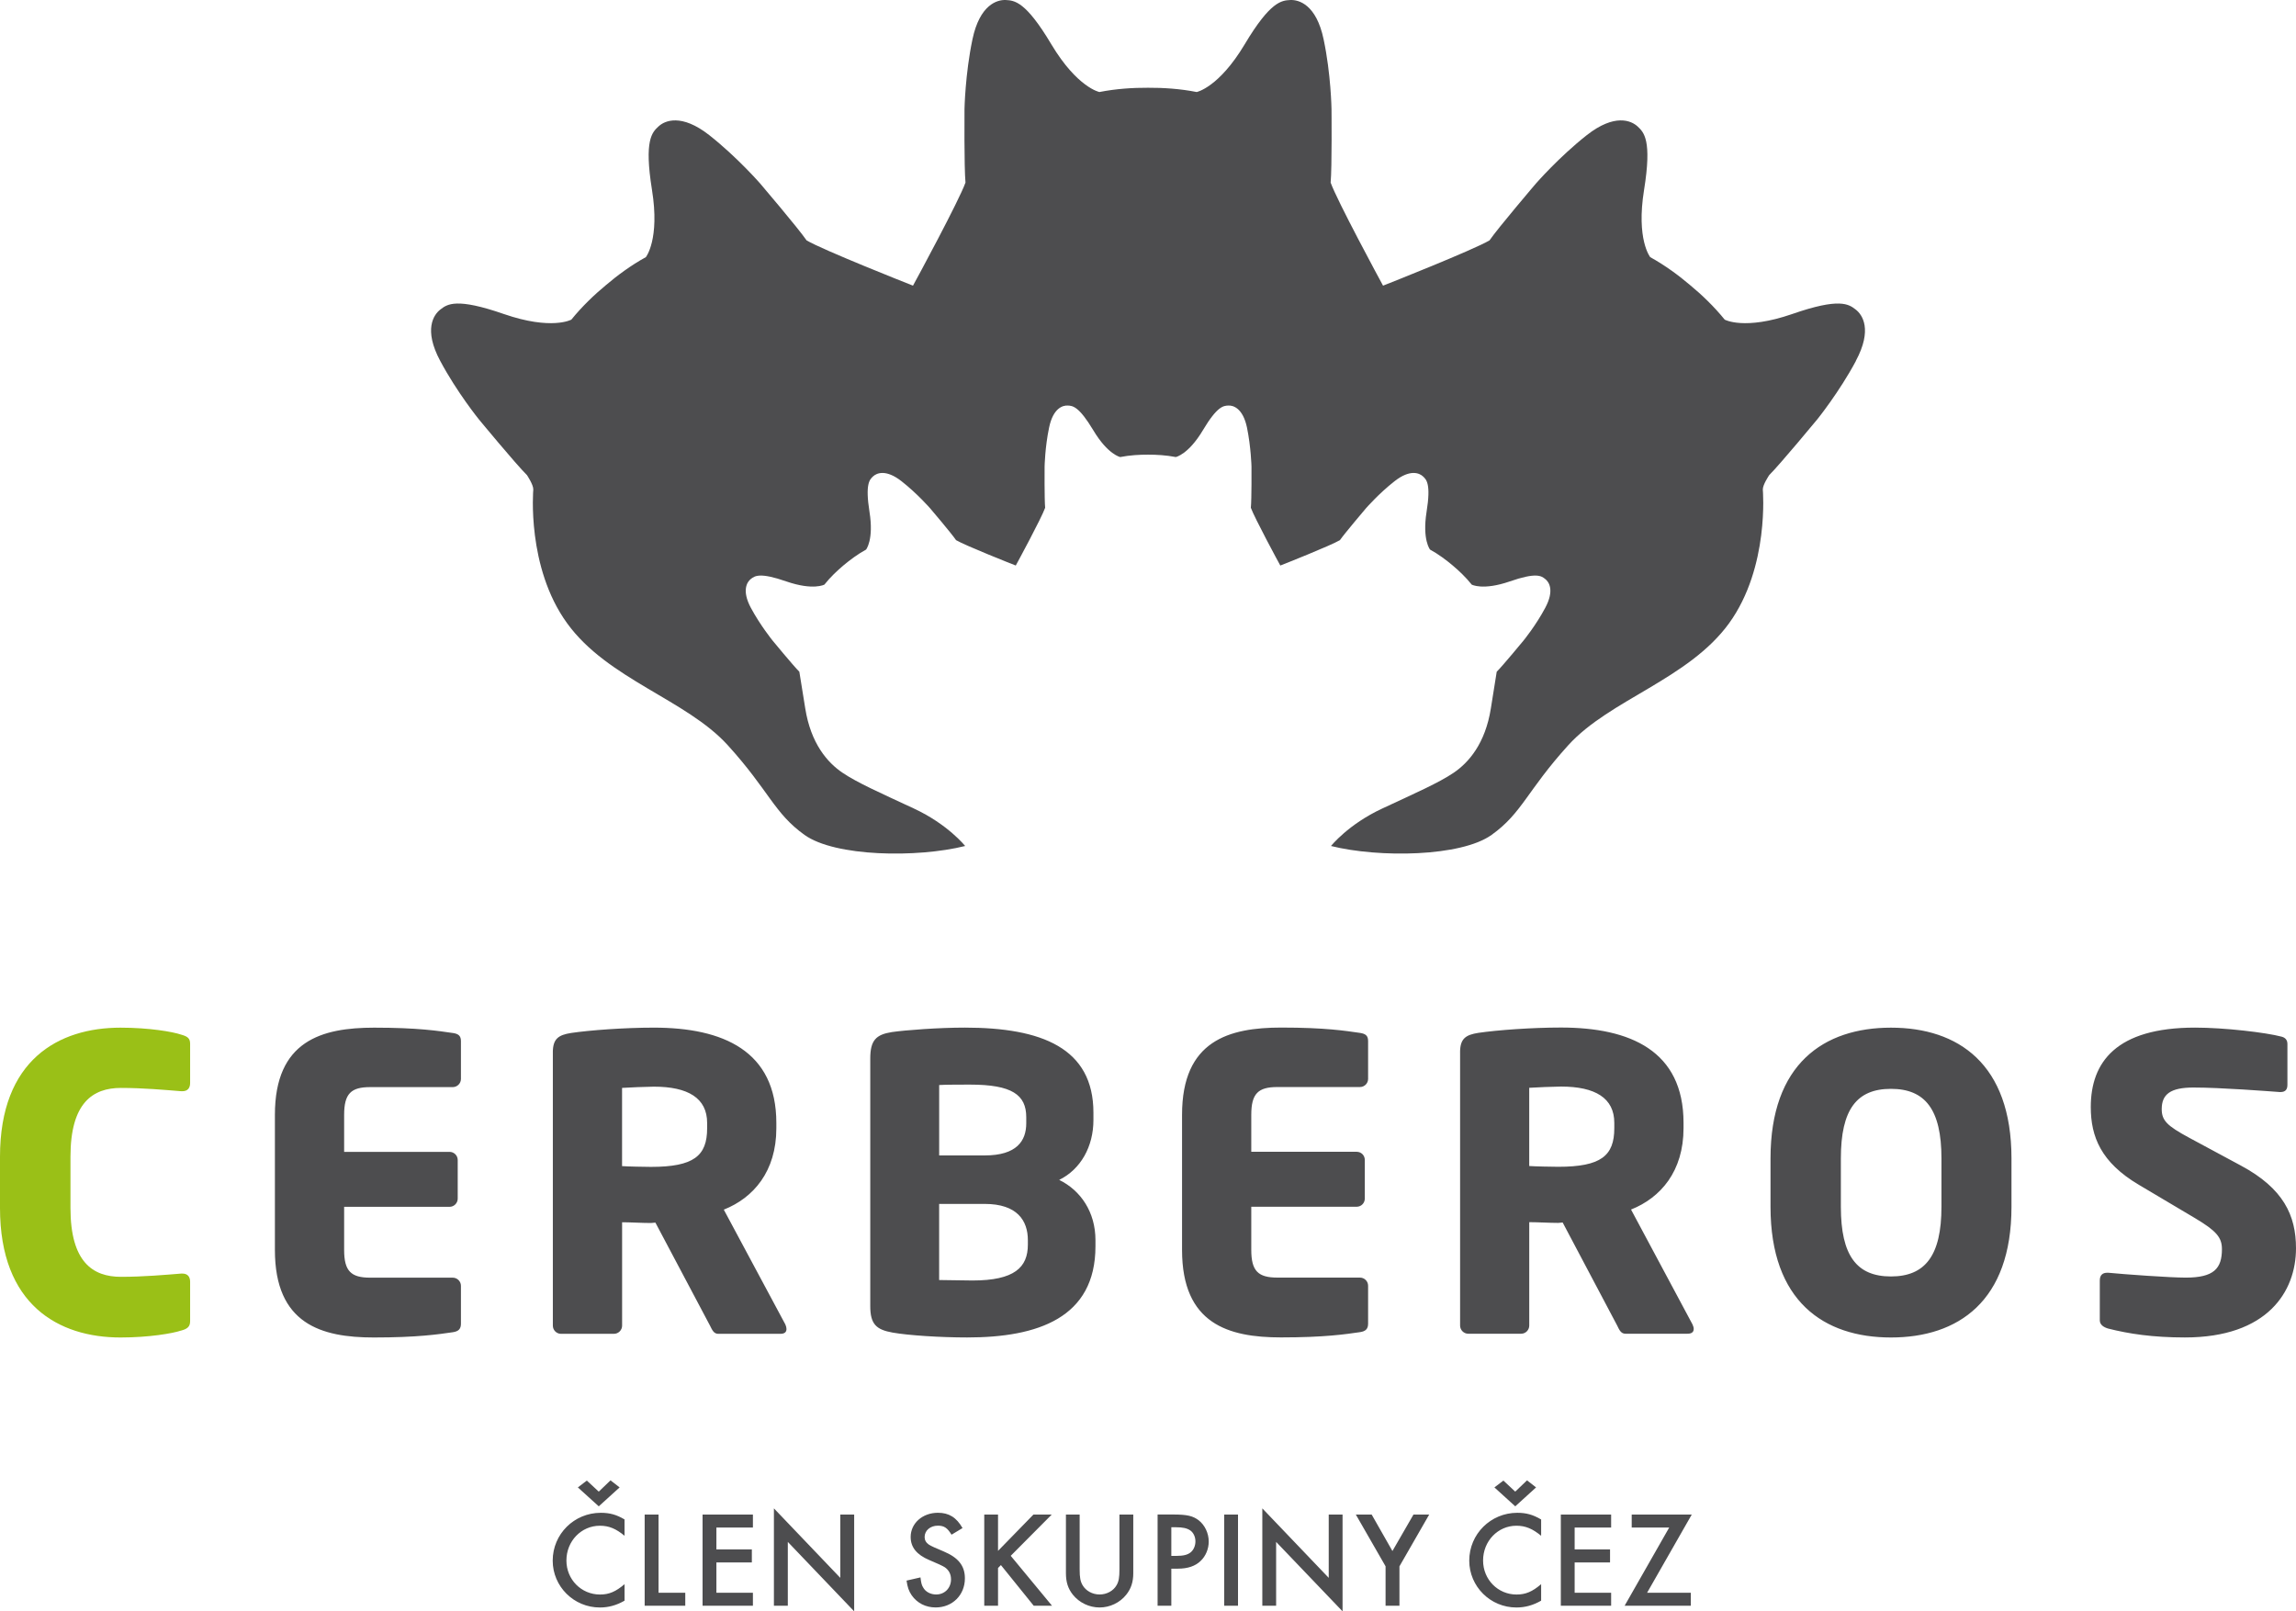 <?xml version="1.0" encoding="UTF-8"?> <svg xmlns="http://www.w3.org/2000/svg" id="a" width="92.626" height="65" viewBox="0 0 92.626 65"><path d="m66.447,64.251l1.803-3.156h-2.423v.524h1.513l-1.799,3.155h2.671v-.523h-1.766Zm-1.45-2.632v-.524h-2.03v3.679h2.03v-.523h-1.472v-1.224h1.428v-.525h-1.428v-.883h1.472Zm-3.028-1.618l-.365-.285-.476.455-.477-.446-.363.276.841.763.84-.763Zm.203,1.293c-.33-.195-.603-.269-.96-.269-1.074,0-1.939.858-1.939,1.93,0,1.041.85,1.89,1.901,1.89.354,0,.676-.089.999-.276v-.665c-.357.305-.627.418-.993.418-.751,0-1.349-.606-1.349-1.372,0-.784.598-1.403,1.343-1.403.371,0,.65.12.999.405v-.657Zm-6.275,1.891v1.589h.56v-1.589l1.201-2.09h-.634l-.85,1.472-.838-1.472h-.639l1.201,2.09Zm-4.972,1.589h.557v-2.575l2.68,2.801v-3.905h-.558v2.554l-2.679-2.803v3.927Zm-.981-3.679h-.557v3.679h.557v-3.679Zm-2.69,1.669v-1.156h.182c.287,0,.453.039.587.131.129.094.203.261.203.439,0,.174-.071.341-.188.439-.127.103-.293.146-.578.146h-.207Zm0,.515h.261c.404,0,.712-.105.925-.316.198-.187.323-.479.323-.776,0-.337-.156-.665-.405-.86-.236-.178-.469-.233-1.031-.233h-.627v3.679h.554v-1.494Zm-3.698-2.184h-.554v2.365c0,.361.085.622.278.867.261.325.662.517,1.081.517.413,0,.819-.192,1.076-.517.194-.244.282-.514.282-.867v-2.365h-.558v2.217c0,.326-.027.48-.116.635-.129.226-.394.373-.684.373-.291,0-.554-.147-.686-.373-.09-.155-.119-.309-.119-.635v-2.217Zm-3.293,1.467v-1.467h-.556v3.679h.556v-1.522l.116-.118,1.323,1.639h.738l-1.665-2.013,1.655-1.665h-.738l-1.43,1.467Zm-1.432-.92c-.246-.431-.55-.618-.992-.618-.624,0-1.101.425-1.101.976,0,.413.241.716.751.931q.5.209.628.292c.164.116.249.277.249.486,0,.354-.257.611-.598.611-.227,0-.434-.108-.529-.288-.056-.09-.078-.178-.105-.401l-.562.129c.041.271.088.417.209.595.222.313.561.488.966.488.677,0,1.179-.502,1.179-1.173,0-.508-.264-.838-.86-1.088q-.482-.199-.59-.271c-.12-.083-.175-.186-.175-.308,0-.265.232-.459.534-.459.254,0,.381.088.552.364l.445-.268Zm-7.609,3.132h.56v-2.575l2.677,2.801v-3.905h-.56v2.554l-2.678-2.803v3.927Zm-.848-3.155v-.524h-2.031v3.679h2.031v-.523h-1.473v-1.224h1.43v-.525h-1.43v-.883h1.473Zm-3.807-.524h-.56v3.679h1.638v-.523h-1.078v-3.156Zm-1.57-1.094l-.368-.285-.474.455-.481-.446-.362.276.843.763.841-.763Zm.2,1.293c-.328-.195-.6-.269-.959-.269-1.076,0-1.941.858-1.941,1.93,0,1.041.849,1.89,1.904,1.89.35,0,.672-.089.995-.276v-.665c-.359.305-.627.418-.99.418-.756,0-1.356-.606-1.356-1.372,0-.784.6-1.403,1.35-1.403.369,0,.649.12.995.405v-.657Z" style="fill:#4d4d4f; stroke-width:0px;"></path><path d="m7.308,53.673c-.343.116-1.294.28-2.446.28-2.497,0-4.862-1.314-4.862-5.223v-2.069c0-3.908,2.365-5.206,4.862-5.206,1.153,0,2.103.164,2.446.281.233.066.362.133.362.363v1.591c0,.196-.098.329-.311.329h-.05c-.625-.05-1.526-.133-2.43-.133-1.131,0-2.036.592-2.036,2.775v2.069c0,2.186.905,2.776,2.036,2.776.904,0,1.805-.081,2.43-.131h.05c.213,0,.311.131.311.328v1.594c0,.231-.128.314-.362.377" style="fill:#9ac017; stroke-width:0px;"></path><path d="m92.28,43.771v-1.658c0-.181-.11-.265-.243-.297-.624-.165-2.284-.363-3.483-.363-3.187,0-4.207,1.397-4.207,3.203,0,1.199.414,2.235,1.938,3.137l2.269,1.347c.852.509,1.084.771,1.084,1.248,0,.788-.328,1.15-1.461,1.15-.639,0-2.448-.131-3.12-.196h-.048c-.168,0-.298.078-.298.309v1.612c0,.179.163.278.329.328.837.214,1.808.361,3.104.361,3.333,0,4.482-1.855,4.482-3.597,0-1.329-.507-2.414-2.217-3.333l-2.101-1.131c-.885-.478-1.099-.692-1.099-1.15,0-.592.342-.871,1.279-.871,1.115,0,3.019.149,3.481.182h.037c.211,0,.273-.129.273-.28m-11.131,4.91v-1.954c0-3.812-2.15-5.273-4.863-5.273-2.707,0-4.858,1.461-4.858,5.273v1.954c0,3.809,2.151,5.271,4.858,5.271,2.713,0,4.863-1.462,4.863-5.271m-2.825,0c0,1.97-.658,2.809-2.038,2.809s-2.02-.839-2.02-2.809v-1.954c0-1.972.639-2.805,2.02-2.805s2.038.833,2.038,2.805v1.954Zm-3.454-34.124c.677-1.259.268-1.865-.012-2.076-.277-.212-.641-.482-2.56.187-1.92.664-2.718.225-2.718.225-.435-.537-.93-1.008-1.395-1.392-.457-.389-1.006-.796-1.61-1.129,0,0-.573-.71-.248-2.716.323-2.008-.007-2.317-.26-2.555-.256-.237-.926-.534-2.052.35-1.124.886-2.05,1.95-2.05,1.95,0,0-1.528,1.791-1.875,2.296-.673.392-4.039,1.727-4.294,1.825-.131-.239-1.854-3.427-2.114-4.158.057-.611.035-2.968.035-2.968,0,0-.021-1.409-.318-2.809C53.105.185,52.401-.016,52.052.001c-.345.019-.8.044-1.841,1.791-1.043,1.744-1.934,1.92-1.934,1.92-.678-.134-1.364-.175-1.963-.172h0c-.6-.003-1.284.038-1.961.172,0,0-.891-.175-1.937-1.92C41.376.045,40.925.02,40.575.001c-.346-.017-1.049.184-1.344,1.587-.294,1.4-.321,2.809-.321,2.809,0,0-.018,2.357.04,2.968-.261.731-1.983,3.918-2.118,4.158-.253-.099-3.621-1.433-4.291-1.825-.348-.505-1.875-2.296-1.875-2.296,0,0-.928-1.064-2.052-1.95-1.128-.884-1.799-.587-2.05-.35-.256.238-.584.547-.262,2.555.324,2.006-.247,2.716-.247,2.716-.607.333-1.154.741-1.611,1.129-.464.384-.96.855-1.395,1.392,0,0-.794.439-2.718-.225-1.922-.669-2.286-.399-2.561-.187-.279.21-.688.817-.011,2.076.674,1.266,1.562,2.361,1.562,2.361,0,0,1.5,1.816,1.938,2.247,0,0,.265.394.255.584,0,0-.28,3.126,1.364,5.391,1.638,2.263,4.808,3.077,6.48,4.919,1.673,1.843,1.866,2.738,3.098,3.62,1.232.882,4.539.931,6.48.447,0,0-.694-.873-2.066-1.511-1.369-.637-2.284-1.04-2.884-1.446-.6-.406-1.276-1.17-1.502-2.6l-.237-1.472c-.242-.241-1.08-1.259-1.08-1.259,0,0-.497-.613-.878-1.324-.375-.703-.148-1.045.005-1.163.159-.121.361-.27,1.435.105,1.079.371,1.528.126,1.528.126.24-.302.518-.564.777-.782.258-.215.564-.444.905-.632,0,0,.318-.396.138-1.519-.178-1.128.003-1.303.145-1.434.143-.132.517-.299,1.149.198.632.495,1.15,1.089,1.15,1.089,0,0,.857,1.006,1.049,1.287.379.221,2.266.969,2.408,1.023.073-.132,1.04-1.919,1.185-2.33-.032-.342-.022-1.661-.022-1.661,0,0,.015-.789.182-1.576.162-.784.553-.899.754-.886.193.009.444.022,1.031,1.001.584.977,1.084,1.076,1.084,1.076.381-.075.785-.098,1.121-.096.335-.002.743.022,1.12.096,0,0,.505-.099,1.09-1.076.582-.978.832-.992,1.028-1.001.195-.013.589.102.754.886.162.787.182,1.576.182,1.576,0,0,.009,1.319-.026,1.661.15.411,1.114,2.197,1.189,2.33.143-.054,2.029-.803,2.404-1.023.197-.281,1.052-1.287,1.052-1.287,0,0,.517-.594,1.15-1.089.631-.497,1.005-.33,1.148-.198.143.131.328.306.146,1.434-.178,1.124.14,1.519.14,1.519.342.188.646.417.903.632.259.218.538.48.779.782,0,0,.448.245,1.527-.126,1.075-.375,1.279-.226,1.431-.105.159.117.386.459.01,1.163-.377.711-.878,1.324-.878,1.324,0,0-.839,1.017-1.082,1.259l-.235,1.472c-.225,1.43-.901,2.194-1.498,2.6-.602.407-1.518.809-2.886,1.446-1.373.638-2.066,1.511-2.066,1.511,1.94.484,5.245.435,6.477-.447,1.234-.881,1.425-1.777,3.096-3.62,1.672-1.842,4.843-2.656,6.487-4.919,1.638-2.265,1.36-5.391,1.36-5.391-.008-.19.258-.584.258-.584.434-.431,1.937-2.247,1.937-2.247,0,0,.886-1.096,1.562-2.361m-56.609,27.112c-.57-.082-1.396-.215-3.167-.215-2.118,0-4.007.525-4.007,3.517v5.453c0,2.987,1.874,3.528,3.99,3.528,1.77,0,2.615-.13,3.185-.212.231-.033.33-.13.33-.345v-1.527c0-.182-.151-.329-.33-.329h-3.333c-.77,0-1.049-.264-1.049-1.115v-1.743h4.253c.181,0,.329-.15.329-.33v-1.558c0-.182-.148-.329-.329-.329h-4.253v-1.493c0-.856.279-1.119,1.049-1.119h3.333c.179,0,.33-.148.33-.328v-1.526c0-.215-.099-.296-.33-.33m4.038.788v11.018c0,.182.148.33.328.33h2.135c.181,0,.331-.148.331-.33v-4.17c.31,0,.82.03,1.164.03l.179-.016,2.203,4.156c.083.164.149.33.328.33h2.513c.181,0,.244-.081.244-.195,0-.052-.016-.116-.045-.182l-2.484-4.632c1.199-.476,2.12-1.543,2.12-3.283v-.214c0-2.908-2.151-3.845-4.941-3.845-1.184,0-2.581.103-3.337.215-.509.081-.739.229-.739.788m2.794,1.428c.198-.016,1.051-.05,1.282-.05,1.379,0,2.149.461,2.149,1.464v.214c0,1.117-.541,1.558-2.268,1.558-.18,0-.985-.015-1.164-.031v-3.154Zm10.012-1.183v9.986c0,.737.25.951.905,1.068.641.113,1.922.196,3.007.196,2.842,0,5.173-.788,5.173-3.679v-.245c0-1.134-.593-2.005-1.463-2.432.87-.427,1.381-1.345,1.381-2.415v-.296c0-2.608-2.088-3.432-5.19-3.432-1.053,0-2.381.099-2.942.18-.638.101-.871.33-.871,1.067m2.779,5.865h1.838c1.311,0,1.741.673,1.741,1.462v.18c0,.919-.542,1.447-2.235,1.447-.23,0-1.083-.019-1.344-.019v-3.069Zm0-4.796c.228-.017.985-.017,1.245-.017,1.693,0,2.269.411,2.269,1.316v.244c0,.705-.38,1.297-1.675,1.297h-1.838v-2.841Zm9.799,1.2v5.453c0,2.987,1.873,3.528,3.992,3.528,1.774,0,2.612-.13,3.183-.212.233-.033.331-.13.331-.345v-1.527c0-.182-.147-.329-.331-.329h-3.328c-.775,0-1.054-.264-1.054-1.115v-1.743h4.251c.187,0,.329-.15.329-.33v-1.558c0-.182-.142-.329-.329-.329h-4.251v-1.493c0-.856.279-1.119,1.054-1.119h3.328c.184,0,.331-.148.331-.328v-1.526c0-.215-.098-.296-.331-.33-.571-.082-1.394-.215-3.168-.215-2.116,0-4.007.525-4.007,3.517m11.217-2.515v11.018c0,.182.149.33.327.33h2.137c.179,0,.326-.148.326-.33v-4.17c.317,0,.824.03,1.17.03l.178-.016,2.199,4.156c.08.164.148.33.33.33h2.51c.183,0,.248-.081.248-.195,0-.052-.02-.116-.05-.182l-2.479-4.632c1.197-.476,2.118-1.543,2.118-3.283v-.214c0-2.908-2.152-3.845-4.943-3.845-1.181,0-2.575.103-3.336.215-.509.081-.736.229-.736.788m2.79,1.428c.197-.016,1.054-.05,1.282-.05,1.378,0,2.15.461,2.15,1.464v.214c0,1.117-.539,1.558-2.262,1.558-.186,0-.989-.015-1.17-.031v-3.154Z" style="fill:#4d4d4f; stroke-width:0px;"></path></svg> 